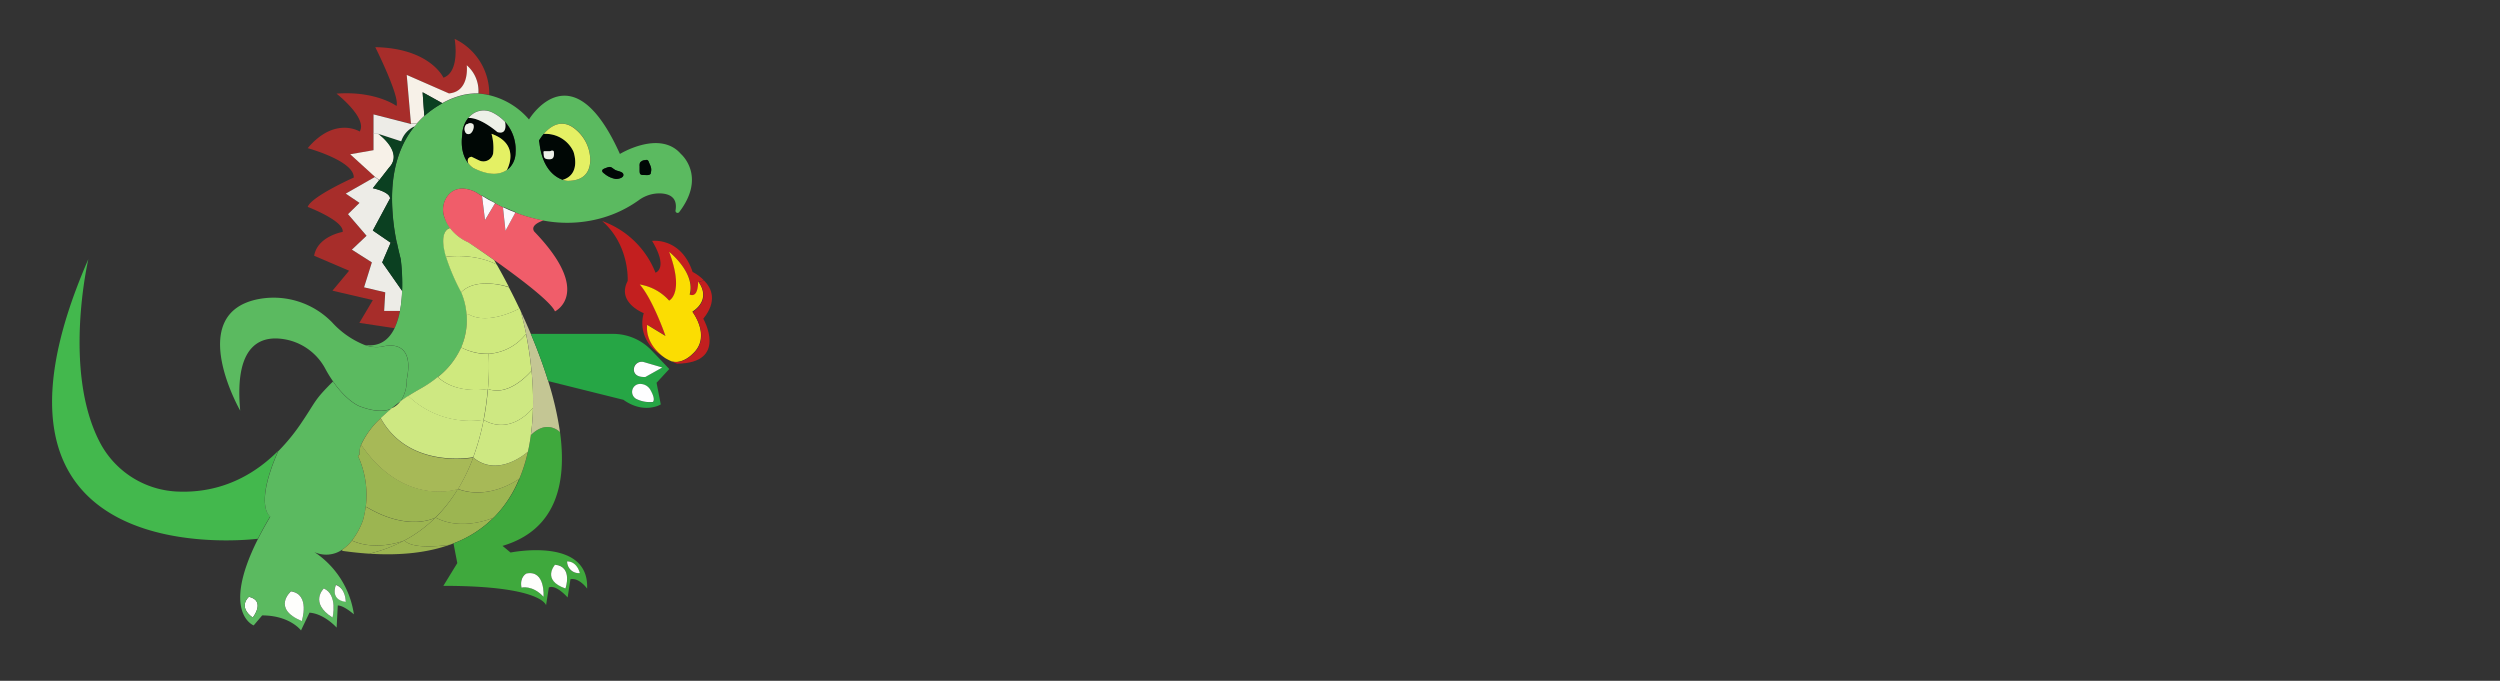 <?xml version="1.0" encoding="UTF-8"?> <svg xmlns="http://www.w3.org/2000/svg" id="å¾å±_1" data-name="å¾å± 1" viewBox="0 0 590.09 160.7" style=""><rect x="0" y="0" width="590.09" height="160.7" fill="#333333" stroke="none"/><defs><style>.cls-1{fill:#43b84d;}.cls-2{fill:#5bba60;}.cls-3{fill:#fefefc;}.cls-4{fill:#a72d2a;}.cls-5{fill:#9cb551;}.cls-6{fill:#edece7;}.cls-7{fill:#f7f1e8;}.cls-8{fill:#0b4021;}.cls-9{fill:#a7b957;}.cls-10{fill:#cee882;}.cls-11{fill:#3fa93d;}.cls-12{fill:#f05d6a;}.cls-13{fill:#cfe97e;}.cls-14{fill:#000705;}.cls-15{fill:#edf0e8;}.cls-16{fill:#e4f064;}.cls-17{fill:#fcf9fd;}.cls-18{fill:#c4c694;}.cls-19{fill:#26a645;}.cls-20{fill:#c31f1f;}.cls-21{fill:#fefeff;}.cls-22{fill:#fbdd02;}.cls-23,.cls-24,.cls-25,.cls-26,.cls-27,.cls-28{fill:none;stroke-miterlimit:10;}.cls-23{stroke:#000;}.cls-23,.cls-24{stroke-width:2px;}.cls-24,.cls-26,.cls-27,.cls-28{stroke:#231815;}.cls-25{stroke:#094;}.cls-25,.cls-26{stroke-width:14px;}.cls-27{stroke-width:10px;}.cls-28{stroke-width:5px;}</style></defs><path class="cls-1 BfnwWVls_0" d="M20.86,61.16c-33,75.57,40,66,40,66,.83-1.63,1.79-3.38,2.92-5.28,0,0-3.88-2.37,1.88-15.46-8.2,8.23-17.08,9.89-23.68,9.61a21.67,21.67,0,0,1-18.21-11.25C14.62,87.83,20.86,61.16,20.86,61.16Z"></path><path class="cls-2 BfnwWVls_1" d="M56.7,96.93c-1.53-16.42,5.52-18,11.3-16.68a13.52,13.52,0,0,1,8.82,6.85A30.47,30.47,0,0,0,78.6,90c3.29,4.74,6.25,5.86,6.25,5.86,3.44,1.32,5.82,1.3,7.47.62.72-.61,1.46-1.2,2.23-1.75A9.2,9.2,0,0,0,96,89.56c2.09-10.07-5.61-7.77-5.61-7.77a8,8,0,0,1-4.27-.34,20.81,20.81,0,0,1-7.73-5.36A19.26,19.26,0,0,0,61,70.6C43.54,74,56.7,96.93,56.7,96.93Z"></path><path class="cls-3 BfnwWVls_2" d="M58.77,140.86s-2.76,2.26.88,4.91C59.65,145.77,62.79,141.85,58.77,140.86Z"></path><path class="cls-2 BfnwWVls_3" d="M74.21,130.31a6.67,6.67,0,0,0,6.51-.53,10.06,10.06,0,0,0,2.35-2.2,17.32,17.32,0,0,0,2.6-4.76,24.08,24.08,0,0,0,.66-3.16,22.24,22.24,0,0,0-1.85-12.11l.41-.18a4.91,4.91,0,0,1,.35-2.42,19.53,19.53,0,0,1,4.62-6.22c.73-.73,1.49-1.42,2.22-2l.24-.21c-1.65.68-4,.7-7.47-.62,0,0-3-1.12-6.25-5.86-4.6,4.58-3.89,4.51-7.53,9.87a45.87,45.87,0,0,1-5.39,6.59c-5.76,13.09-1.88,15.46-1.88,15.46-1.13,1.9-2.09,3.65-2.92,5.28-8.78,17.43-1,20.38-1,20.38l2-2.36c6.55,0,9.17,3.54,9.17,3.54l2-4.19c3.53.26,6.41,3.53,6.41,3.53l.27-5.23c1.44,0,3.8,2.09,3.8,2.09A21.26,21.26,0,0,0,74.21,130.31ZM59.65,145.77c-3.64-2.65-.88-4.91-.88-4.91C62.79,141.85,59.65,145.77,59.65,145.77Zm11.58.79c-7.16-2.95-2.55-7-2.55-7C73.3,140.27,71.23,146.56,71.23,146.56Zm7.27-.79c-5.6-3.53-2.06-6.87-2.06-6.87C79.78,140.37,78.5,145.77,78.5,145.77ZM81.61,142c-3.86-.49-2.32-4-2.32-4C81.64,138.91,81.61,142,81.61,142Z"></path><path class="cls-3 BfnwWVls_4" d="M68.68,139.59s-4.61,4,2.55,7C71.23,146.56,73.3,140.27,68.68,139.59Z"></path><path class="cls-4 BfnwWVls_5" d="M74.15,60.37,82.4,63.9l-3.93,4.71L88,70.84l-3.18,5.37,8.3,1.25a17,17,0,0,0,1.26-4.06H90.65L90.91,69l-5-1.18,1.84-5.89-4.72-3,3.47-3.28-4.38-5.1,2.71-2.66L81.61,45.7l6.94-3.92-5.89-5.37,5.5-.92V27L97,29.21,96,17.68l10,4.43c5-.43,4.2-6.65,4.2-6.65a8,8,0,0,1,2.75,6.64,13.8,13.8,0,0,1,2.53.29,14.35,14.35,0,0,0-8.17-13.22s1.4,7.73-2.64,9.17c0,0-3.13-6.95-16.09-7.21,0,0,5.89,11.79,5,13.88,0,0-4.85-3.6-14.15-2.91,0,0,7.4,5.79,5.47,8.94,0,0-5.86-3.67-12.27,3.93,0,0,11,3,10.87,6.94,0,0-10,4.45-10.87,6.93,0,0,8.64,3.28,8.25,5.9C80.83,54.74,74.93,55.79,74.15,60.37Z"></path><path class="cls-3 BfnwWVls_6" d="M76.44,138.9s-3.54,3.34,2.06,6.87C78.5,145.77,79.78,140.37,76.44,138.9Z"></path><path class="cls-3 BfnwWVls_7" d="M79.29,138.07s-1.54,3.48,2.32,4C81.61,142,81.64,138.91,79.29,138.07Z"></path><path class="cls-5 BfnwWVls_8" d="M80.72,129.78l.11.25c2.21.31,4.31.53,6.32.66a34.55,34.55,0,0,0,8.29-3.1c-.26.1-6.71,2.59-12.37,0A10.06,10.06,0,0,1,80.72,129.78Z"></path><path class="cls-6 BfnwWVls_9" d="M81.61,45.7l3.24,2.19-2.71,2.66,4.38,5.1-3.47,3.28,4.72,3-1.84,5.89,5,1.18-.26,4.39h3.76a33.15,33.15,0,0,0,.49-4.72l-4.71-6.74,2-4.65L88,54.41l4.06-7.59C92,45.24,88,44.43,88,44.43l1.48-1.91-1-.74Z"></path><path class="cls-7 BfnwWVls_10" d="M82.66,36.41l5.89,5.37,1,.74,2.32-3c3.53-3.67-2.56-8-2.56-8H88.16v3.93Z"></path><path class="cls-5 BfnwWVls_11" d="M84.89,107.37l-.41.18a22.24,22.24,0,0,1,1.85,12.11l.19,0c9.8,5.82,15.89,2.7,16.29,2.48h0a34.49,34.49,0,0,0,5.29-6.75c-.29.1-12.81,4.23-22.87-10.46A4.91,4.91,0,0,0,84.89,107.37Z"></path><path class="cls-5 BfnwWVls_12" d="M85.67,122.82a17.32,17.32,0,0,1-2.6,4.76c5.66,2.6,12.11.11,12.37,0h0a31.18,31.18,0,0,0,7.35-5.42c-.4.22-6.49,3.34-16.29-2.48l-.19,0A24.08,24.08,0,0,1,85.67,122.82Z"></path><path class="cls-2 BfnwWVls_13" d="M127.23,33.17a11.23,11.23,0,0,1,1.12-1.56c1.48-1.74,4.34-3.95,7.75-.91a9.46,9.46,0,0,1,3.23,7.05c0,2.39-1.06,4.94-5.36,4.94a4.64,4.64,0,0,1-1.12-.24h0c-1.68-.56-4.76-2.43-5.5-8.59,0-.23-.06-.46-.11-.68C127.24,33.17,127.23,33.17,127.23,33.17ZM112.92,22.1a15.88,15.88,0,0,0-3.29.29,19,19,0,0,0-5.22,2,22.15,22.15,0,0,0-4.26,3,21.44,21.44,0,0,0-1.82,1.86c-.15.17-.3.35-.44.54h0c-3,3.66-5.31,9.08-5.34,17a51.81,51.81,0,0,0,1.1,10.39c.26,1.27.57,2.59.92,3.95a48.31,48.31,0,0,1,.33,7.52,33.15,33.15,0,0,1-.49,4.72,17,17,0,0,1-1.26,4.06c-1.29,2.69-3.46,4.49-7,4a8,8,0,0,0,4.27.34s7.7-2.3,5.61,7.77a9.2,9.2,0,0,1-1.45,5.16c.6-.43,1.2-.85,1.81-1.25,1-.63,2-1.22,3-1.79a27.54,27.54,0,0,0,4-2.7,18.57,18.57,0,0,0,5.5-7,16.76,16.76,0,0,0,0-13,49.74,49.74,0,0,1-3.58-8.41c-1.7-5.83.44-6.65,1-6.77A9.05,9.05,0,0,1,104.81,51a5.36,5.36,0,0,1,.86-4.76c2.59-3.33,6.79-.78,6.79-.78.44.29.87.56,1.31.82l0-.14,3.16,1.8,0,.1c.63.33,1.24.64,1.85.92v-.13l3,1.28-.06.1a37.51,37.51,0,0,0,5.81,1.71l.83.16a30.16,30.16,0,0,0,13.64-.61,28.05,28.05,0,0,0,8.75-4.2,8.21,8.21,0,0,1,5.38-1.61c3.27.24,3.62,2.26,3.32,4a.49.49,0,0,0,.87.4c6.51-8.52.4-13.72.4-13.72-5-5.77-14.4,0-14.4,0-11.05-24.65-21.07-8.78-21.46-8.14a17.69,17.69,0,0,0-9.34-5.72A13.8,13.8,0,0,0,112.92,22.1Zm-2.38,16.46c-.89-1.14-1.9-3.25-1.43-6.74a6.52,6.52,0,0,1,1.43-4,6,6,0,0,1,1.29-1.13,4.54,4.54,0,0,1,4.43-.15,10.21,10.21,0,0,1,2.95,2.2,9.87,9.87,0,0,1,2.49,7.31,5.21,5.21,0,0,1-1.34,3.45,4.91,4.91,0,0,1-.72.61c-1.44,1-3.88,1.49-7.91-.46A4.73,4.73,0,0,1,110.54,38.56Zm32,2.36c-.22-.16-.46-.37-.43-.64s.53-.49.89-.63c1.23-.47,1.16-.18,2.15.45.45.29,1.77.38,1.94,1,.26.89-1.19,1.18-1.74,1.15A5.54,5.54,0,0,1,142.58,40.92Zm8.39-.35c0-.45,0-.91,0-1.36a1.73,1.73,0,0,1,.15-.87,1.67,1.67,0,0,1,1.26-.58.78.78,0,0,1,.48,0,.76.76,0,0,1,.29.39c.35.9.82,1.48.49,2.61l0,.17c-.32.53-1.17.35-1.84.33a.87.87,0,0,1-.65-.21A.82.82,0,0,1,151,40.57Z"></path><path class="cls-8 BfnwWVls_14" d="M89.51,42.52,88,44.43s4,.81,4.06,2.39h.46c0-8,2.38-13.37,5.34-17a5.78,5.78,0,0,0-3.19,3.54l-5.43-1.77s6.09,4.32,2.56,8Z"></path><path class="cls-8 BfnwWVls_15" d="M92.09,46.82,88,54.41l4.19,2.88,1.43-.08a51.81,51.81,0,0,1-1.1-10.39Z"></path><path class="cls-6 BfnwWVls_16" d="M88.16,27v4.58h1.11l5.43,1.77a5.78,5.78,0,0,1,3.19-3.54h0c.14-.19.29-.37.44-.54l-1.33,0Z"></path><path class="cls-9 BfnwWVls_17" d="M89.86,98.73A19.53,19.53,0,0,0,85.24,105c10.06,14.69,22.58,10.56,22.87,10.46a43.35,43.35,0,0,0,3.58-7.44S96.53,110.9,89.86,98.73Z"></path><path class="cls-8 BfnwWVls_18" d="M92.22,57.29l-2,4.65,4.71,6.74a48.31,48.31,0,0,0-.33-7.52c-.35-1.36-.66-2.68-.92-3.95Z"></path><path class="cls-5 BfnwWVls_19" d="M87.15,130.69c7.76.5,14-.33,19.07-2.13,0,0-8.58,1.41-10.76-1h0A34.55,34.55,0,0,1,87.15,130.69Z"></path><path class="cls-10 BfnwWVls_20" d="M92.08,96.68c-.73.63-1.49,1.32-2.22,2,6.67,12.17,21.83,9.24,21.83,9.24a55.21,55.21,0,0,0,2.47-8.85,21.18,21.18,0,0,1-17.8-5.65c-.61.4-1.21.82-1.81,1.25a5,5,0,0,1-2.23,1.75Z"></path><path class="cls-7 BfnwWVls_21" d="M96,17.68l1,11.53,1.33,0a21.44,21.44,0,0,1,1.82-1.86l-.4-5.59,4.66,2.57a19,19,0,0,1,5.22-2,15.88,15.88,0,0,1,3.29-.29,8,8,0,0,0-2.75-6.64s.77,6.22-4.2,6.65Z"></path><path class="cls-10 BfnwWVls_22" d="M99.33,91.68c-1,.57-2,1.16-3,1.79a21.18,21.18,0,0,0,17.8,5.65,66.49,66.49,0,0,0,1-7.31c-.25,0-7.31,1.36-11.82-2.83A27.54,27.54,0,0,1,99.33,91.68Z"></path><path class="cls-8 BfnwWVls_23" d="M99.75,21.8l.4,5.59a22.15,22.15,0,0,1,4.26-3Z"></path><path class="cls-5 BfnwWVls_24" d="M107,128.26a26.86,26.86,0,0,0,9.53-6.11c-.34.16-7.58,3.3-13.73,0h0a31.18,31.18,0,0,1-7.35,5.42c2.18,2.39,10.76,1,10.76,1C106.5,128.47,106.76,128.37,107,128.26Z"></path><path class="cls-5 BfnwWVls_25" d="M102.82,122.16h0c6.15,3.3,13.39.16,13.73,0h0a28,28,0,0,0,6-9.18s-7,5.24-14.49,2.44h0A34.49,34.49,0,0,1,102.82,122.16Z"></path><path class="cls-11 BfnwWVls_26" d="M116.57,122.15h0a26.86,26.86,0,0,1-9.53,6.11l.9,4.65-3.29,5.37c23.29,0,24.24,4.58,24.24,4.58l.66-4.19c1.7-.79,4.43,2.35,4.43,2.35l.67-4.31c2.09-.4,3.93,2.22,3.93,2.22.52-12.31-18.07-8.51-18.07-8.51l-1.9-1.57c12.68-3.76,15.22-14.77,13.58-26.84,0,0-3-3.18-6.88.7-.17,1.3-.4,2.6-.69,3.89a37.08,37.08,0,0,1-2,6.37A28,28,0,0,1,116.57,122.15Zm6.52,16.55c-.49-2.55,1.18-3.34,1.18-3.34,4.51-.88,4,5.5,4,5.5C125.64,138,123.09,138.7,123.09,138.7Zm10.41.2c-5.7-2-2.46-5.6-2.46-5.6C135.26,133.69,133.5,138.9,133.5,138.9Zm3.33-3.62a2.76,2.76,0,0,1-3-2.77C136.29,132.51,136.83,135.28,136.83,135.28Z"></path><path class="cls-12 BfnwWVls_27" d="M116.66,61.4c5.65,4,13.35,9.77,14.33,12.1,0,0,9-4.32-4.71-18.66,0,0-1.77-1.49,2-2.81l-.83-.16a37.51,37.51,0,0,1-5.81-1.71l-2.34,4.32-.6-5.57c-.61-.28-1.22-.59-1.85-.92l-2.38,4-.71-5.72c-.44-.26-.87-.53-1.31-.82,0,0-4.2-2.55-6.79.78a5.36,5.36,0,0,0-.86,4.76,9.05,9.05,0,0,0,1.43,2.88s0,0,0,0a10.81,10.81,0,0,0,4.31,3.37S113.24,59,116.66,61.4Z"></path><path class="cls-13 BfnwWVls_28" d="M106.24,53.83c-.53.12-2.67.94-1,6.77,7.56-.81,12,1.86,12,1.86-.27-.49-.47-.84-.6-1.06-3.42-2.42-6.1-4.2-6.1-4.2a10.81,10.81,0,0,1-4.31-3.37S106.25,53.84,106.24,53.83Z"></path><path class="cls-13 BfnwWVls_29" d="M117.26,62.46s-4.43-2.67-12-1.86A49.74,49.74,0,0,0,108.85,69c3.66-3.8,11.28-1.25,11.28-1.25C118.92,65.41,117.91,63.59,117.26,62.46Z"></path><path class="cls-9 BfnwWVls_30" d="M108.11,115.41h0c7.52,2.8,14.49-2.44,14.49-2.44a37.08,37.08,0,0,0,2-6.37S117.68,113,111.69,108A43.35,43.35,0,0,1,108.11,115.41Z"></path><path class="cls-13 BfnwWVls_31" d="M108.85,82a18.57,18.57,0,0,1-5.5,7c4.51,4.19,11.57,2.88,11.82,2.83a58.57,58.57,0,0,0,.18-8.28h0A13.37,13.37,0,0,1,108.85,82Z"></path><path class="cls-14 BfnwWVls_32" d="M109.11,31.82c-.47,3.49.54,5.6,1.43,6.74-.56-1.44.76-1.54.76-1.54l1.76.85a2.35,2.35,0,0,0,3.34-1.63A12.47,12.47,0,0,0,116,31.6c7.07,2.59,3.62,8.54,3.62,8.54a4.91,4.91,0,0,0,.72-.61,5.21,5.21,0,0,0,1.34-3.45,9.87,9.87,0,0,0-2.49-7.31h0s.74,3.17-1.82,2.39c0,0-4-3.49-6.85-3.32A6.52,6.52,0,0,0,109.11,31.82Zm.77-.53a1.63,1.63,0,0,1,.19-1.95,1.32,1.32,0,0,0,.54-.24,1,1,0,0,1,1.16.25,1.56,1.56,0,0,1,0,1,2.1,2.1,0,0,1-.55,1,.9.9,0,0,1-1.1.13A1.21,1.21,0,0,1,109.88,31.29Z"></path><path class="cls-15 BfnwWVls_33" d="M110.07,29.34a1.63,1.63,0,0,0-.19,1.95,1.21,1.21,0,0,0,.21.24.9.9,0,0,0,1.1-.13,2.1,2.1,0,0,0,.55-1,1.56,1.56,0,0,0,0-1,1,1,0,0,0-1.16-.25A1.32,1.32,0,0,1,110.07,29.34Z"></path><path class="cls-13 BfnwWVls_34" d="M108.85,69a16.25,16.25,0,0,1,1.26,5.16l.43,0c4.71,2.77,12.07-1.33,12.07-1.33h0c-.88-1.86-1.73-3.56-2.49-5C120.13,67.76,112.51,65.21,108.85,69Z"></path><path class="cls-13 BfnwWVls_35" d="M122.9,73.4h0l-.28-.6h0s-7.36,4.1-12.07,1.33l-.43,0A16.2,16.2,0,0,1,108.85,82a13.37,13.37,0,0,0,6.5,1.5,12.23,12.23,0,0,0,8.83-4.71C123.53,75.58,122.93,73.54,122.9,73.4Z"></path><path class="cls-16 BfnwWVls_36" d="M111.3,37s-1.32.1-.76,1.54a4.73,4.73,0,0,0,1.19,1.12c4,2,6.47,1.48,7.91.46,0,0,3.45-6-3.62-8.54a12.47,12.47,0,0,1,.38,4.64,2.35,2.35,0,0,1-3.34,1.63Z"></path><path class="cls-15 BfnwWVls_37" d="M110.54,27.85c2.88-.17,6.85,3.32,6.85,3.32,2.56.78,1.82-2.39,1.82-2.39h0a10.21,10.21,0,0,0-2.95-2.2,4.54,4.54,0,0,0-4.43.15A6,6,0,0,0,110.54,27.85Z"></path><path class="cls-17 BfnwWVls_38" d="M113.77,46.23l.71,5.72,2.38-4C115.84,47.46,114.82,46.88,113.77,46.23Z"></path><path class="cls-10 BfnwWVls_39" d="M114.16,99.12a55.21,55.21,0,0,1-2.47,8.85c6,5,12.92-1.37,12.92-1.37.29-1.29.52-2.59.69-3.89a56.54,56.54,0,0,0,.5-6.44C125.6,96.53,120.65,102.83,114.16,99.12Z"></path><path class="cls-10 BfnwWVls_40" d="M115.17,91.81a66.49,66.49,0,0,1-1,7.31c6.49,3.71,11.44-2.59,11.64-2.85a74.62,74.62,0,0,0-.34-8.75c-1.26,1.44-5.71,6-10.28,4.29Z"></path><path class="cls-13 BfnwWVls_41" d="M115.17,91.81h0c4.57,1.67,9-2.85,10.28-4.29-.32-3.36-.82-6.35-1.28-8.71a12.23,12.23,0,0,1-8.83,4.71h0A58.57,58.57,0,0,1,115.17,91.81Z"></path><path class="cls-17 BfnwWVls_42" d="M118.71,48.91l.6,5.57,2.34-4.32C120.69,49.8,119.71,49.38,118.71,48.91Z"></path><path class="cls-18 BfnwWVls_43" d="M125.46,87.52a74.62,74.62,0,0,1,.34,8.75,56.54,56.54,0,0,1-.5,6.44c3.89-3.88,6.88-.7,6.88-.7A75.42,75.42,0,0,0,129.41,90h0c-1.2-3.88-2.63-7.66-4.1-11.14-.8-1.9-1.61-3.72-2.4-5.41h0c0,.14.63,2.18,1.28,5.41C124.64,81.17,125.14,84.16,125.46,87.52Z"></path><path class="cls-3 BfnwWVls_44" d="M124.27,135.36s-1.67.79-1.18,3.34c0,0,2.55-.69,5.2,2.16C128.29,140.86,128.78,134.48,124.27,135.36Z"></path><path class="cls-19 BfnwWVls_45" d="M144.7,78.81H125.3c1.47,3.48,2.9,7.26,4.1,11.14h0l17.75,4.42c4.92,3.5,8.82,1.09,8.82,1.09l-1-5.11,3-3.25L154,82.92l-.18-.18A12.52,12.52,0,0,0,144.7,78.81Zm4.92,8.87A1.85,1.85,0,0,1,152,85.47l4.3,1.27-4,2.24C150.56,89.05,149.85,88.45,149.62,87.68Zm.51,6.45a1.89,1.89,0,0,1,.42-3.44l.21,0a2.76,2.76,0,0,1,2.78,1.41c.53,1,1.07,2.2.59,2.81A7.11,7.11,0,0,1,150.13,94.13Z"></path><path class="cls-14 BfnwWVls_46" d="M127.23,33.17s0,0,0,0c0,.22.08.45.11.68.74,6.16,3.82,8,5.5,8.59h0c4.46-1.39,2.51-6.67,2.51-6.67a7.24,7.24,0,0,0-7-4.17A11.23,11.23,0,0,0,127.23,33.17Zm1.06,2.8a.31.31,0,0,1,.05-.23.29.29,0,0,1,.21-.06h1.21c.3,0,.39-.2.68-.13a.34.34,0,0,1,.2.09.4.4,0,0,1,.1.28c.06.58,0,1.31-.48,1.56a1.4,1.4,0,0,1-.61.1c-.44,0-1,0-1.18-.43a1.23,1.23,0,0,1-.12-.5Z"></path><path class="cls-15 BfnwWVls_47" d="M128.34,35.74a.31.31,0,0,0-.05.23l.06.69a1.23,1.23,0,0,0,.12.5c.21.39.74.43,1.18.43a1.4,1.4,0,0,0,.61-.1c.52-.25.54-1,.48-1.56a.4.4,0,0,0-.1-.28.34.34,0,0,0-.2-.09c-.29-.07-.38.1-.68.13h-1.21A.29.29,0,0,0,128.34,35.74Z"></path><path class="cls-16 BfnwWVls_48" d="M128.35,31.61a7.24,7.24,0,0,1,7,4.17s1.95,5.28-2.51,6.67a4.64,4.64,0,0,0,1.12.24c4.3,0,5.33-2.55,5.36-4.94a9.46,9.46,0,0,0-3.23-7C132.69,27.66,129.83,29.87,128.35,31.61Z"></path><path class="cls-3 BfnwWVls_49" d="M131,133.3s-3.24,3.63,2.46,5.6C133.5,138.9,135.26,133.69,131,133.3Z"></path><path class="cls-3 BfnwWVls_50" d="M133.86,132.51a2.76,2.76,0,0,0,3,2.77S136.29,132.51,133.86,132.51Z"></path><path class="cls-14 BfnwWVls_51" d="M142.15,40.28c0,.27.21.48.43.64a5.54,5.54,0,0,0,2.81,1.32c.55,0,2-.26,1.74-1.15-.17-.61-1.49-.7-1.94-1-1-.63-.92-.92-2.15-.45C142.68,39.79,142.19,39.89,142.15,40.28Z"></path><path class="cls-20 BfnwWVls_52" d="M154.72,64.36a21.21,21.21,0,0,0-12.57-12.18c6.54,5.76,6,14.15,6,14.15-2.67,5.1,3.8,7.59,3.8,7.59a8.37,8.37,0,0,0,2.46,8.62,13.83,13.83,0,0,0,2.73,2c-.52-.33-4.85-3.23-4.36-7.91l4.32,2.63c-.09-.27-3-8.77-6-12.06A11.78,11.78,0,0,1,158,71s3.67-1.68,0-11.51c0,0,6.29,5,4.84,10.07,0,0,2,1.18,2-3.14l0,.06,1.33-.29a10.57,10.57,0,0,0-2.69-2c-2.75-8.25-9.56-7.33-9.56-7.33C157.86,63.44,154.72,64.36,154.72,64.36Z"></path><path class="cls-21 BfnwWVls_53" d="M152,85.47a1.85,1.85,0,0,0-2.33,2.21c.23.77.94,1.37,2.66,1.3l4-2.24Z"></path><path class="cls-21 BfnwWVls_54" d="M150.55,90.69a1.89,1.89,0,0,0-.42,3.44,7.11,7.11,0,0,0,4,.74c.48-.61-.06-1.86-.59-2.81a2.76,2.76,0,0,0-2.78-1.41Z"></path><path class="cls-14 BfnwWVls_55" d="M151,39.21c0,.45,0,.91,0,1.36a.82.82,0,0,0,.12.52.87.87,0,0,0,.65.21c.67,0,1.52.2,1.84-.33l0-.17c.33-1.13-.14-1.71-.49-2.61a.76.76,0,0,0-.29-.39.78.78,0,0,0-.48,0,1.67,1.67,0,0,0-1.26.58A1.73,1.73,0,0,0,151,39.21Z"></path><path class="cls-22 BfnwWVls_56" d="M157.07,79.3l-4.32-2.63c-.49,4.68,3.84,7.58,4.36,7.91l0,0h0a15,15,0,0,0,1.38.7h0c2.61.75,4.93-1.71,4.93-1.71,4.58-4.06,0-10,0-10,4.48-3,1.78-6.63,1.36-7.14l0-.06c0,4.32-2,3.14-2,3.14,1.45-5.11-4.84-10.07-4.84-10.07,3.67,9.83,0,11.51,0,11.51a11.78,11.78,0,0,0-6.94-3.8C154,70.53,157,79,157.07,79.3Z"></path><path class="cls-20 BfnwWVls_57" d="M163.49,83.61s-2.32,2.46-4.93,1.71c.76.35,1.26.52,1.26.52C172,85.7,166,75.23,166,75.23c3.35-4.13,2-7.18.2-9l-1.33.29c.42.51,3.12,4.11-1.36,7.14C163.49,73.66,168.07,79.55,163.49,83.61Z"></path><path class="cls-23 BfnwWVls_58" d="M106.25,53.83a10.81,10.81,0,0,0,4.31,3.37s2.68,1.78,6.1,4.2c5.65,4,13.35,9.77,14.33,12.1,0,0,9-4.32-4.71-18.66,0,0-1.77-1.49,2-2.81"></path><path class="cls-23 BfnwWVls_59" d="M124.77,28.13l0,0c.39-.64,10.41-16.51,21.46,8.14,0,0,9.42-5.77,14.4,0,0,0,6.11,5.2-.4,13.72a.49.49,0,0,1-.87-.4c.3-1.7,0-3.72-3.32-4a8.21,8.21,0,0,0-5.38,1.61,28.05,28.05,0,0,1-8.75,4.2,30.16,30.16,0,0,1-13.64.61l-.83-.16a37.51,37.51,0,0,1-5.81-1.71c-1-.36-1.94-.78-2.94-1.25-.61-.28-1.22-.59-1.85-.92-1-.53-2-1.11-3.09-1.76-.44-.26-.87-.53-1.31-.82,0,0-4.2-2.55-6.79.78a5.36,5.36,0,0,0-.86,4.76,9.05,9.05,0,0,0,1.43,2.88"></path><path class="cls-24 BfnwWVls_60" d="M129.41,90A75.42,75.42,0,0,1,132.18,102c1.64,12.07-.9,23.08-13.58,26.84l1.9,1.57s18.59-3.8,18.07,8.51c0,0-1.84-2.62-3.93-2.22L134,141s-2.73-3.14-4.43-2.35l-.66,4.19s-.95-4.58-24.24-4.58l3.29-5.37-.9-4.65v-.07"></path><path class="cls-24 BfnwWVls_61" d="M116.52,61.16l.14.24c.13.22.33.57.6,1.06.65,1.13,1.66,2.95,2.87,5.3.76,1.48,1.61,3.18,2.49,5l.28.6c.79,1.69,1.6,3.51,2.4,5.41,1.47,3.48,2.9,7.26,4.1,11.14"></path><path class="cls-24 BfnwWVls_62" d="M116.56,122.15a26.86,26.86,0,0,1-9.53,6.11c-.27.11-.53.21-.81.3-5,1.8-11.31,2.63-19.07,2.13-2-.13-4.11-.35-6.32-.66"></path><path class="cls-24 BfnwWVls_63" d="M122.89,73.4h0c0,.14.63,2.18,1.28,5.41.46,2.36,1,5.35,1.28,8.71a74.62,74.62,0,0,1,.34,8.75,56.54,56.54,0,0,1-.5,6.44c-.17,1.3-.4,2.6-.69,3.89a37.08,37.08,0,0,1-2,6.37,28,28,0,0,1-6,9.18"></path><path class="cls-24 BfnwWVls_64" d="M106.24,53.83c-.53.12-2.67.94-1,6.77A49.74,49.74,0,0,0,108.85,69a16.76,16.76,0,0,1,0,13,18.57,18.57,0,0,1-5.5,7,27.54,27.54,0,0,1-4,2.7c-1,.57-2,1.16-3,1.79-.61.4-1.21.82-1.81,1.25-.77.55-1.51,1.14-2.23,1.75l-.24.21c-.73.63-1.49,1.32-2.22,2A19.53,19.53,0,0,0,85.24,105a4.91,4.91,0,0,0-.35,2.42"></path><path class="cls-23 BfnwWVls_65" d="M106.25,53.83s0,0,0,0"></path><path class="cls-24 BfnwWVls_66" d="M106.36,53.82h-.11"></path><path class="cls-24 BfnwWVls_67" d="M79.25,99.91a25.34,25.34,0,0,1,5.23,7.64,22.24,22.24,0,0,1,1.85,12.11,24.08,24.08,0,0,1-.66,3.16,17.32,17.32,0,0,1-2.6,4.76,10.06,10.06,0,0,1-2.35,2.2,6.67,6.67,0,0,1-6.51.53l-.06,0"></path><path class="cls-24 BfnwWVls_68" d="M65.68,106.45c-5.76,13.09-1.88,15.46-1.88,15.46-1.13,1.9-2.09,3.65-2.92,5.28-8.78,17.43-1,20.38-1,20.38l2-2.36c6.55,0,9.17,3.54,9.17,3.54l2-4.19c3.53.26,6.41,3.53,6.41,3.53l.27-5.23c1.44,0,3.8,2.09,3.8,2.09a21.26,21.26,0,0,0-9.24-14.64,19.51,19.51,0,0,0-3.2-1.86"></path><path class="cls-24 BfnwWVls_69" d="M60.88,127.19s-73,9.54-40-66c0,0-6.24,26.67,2.93,43.65A21.67,21.67,0,0,0,42,116.06c6.6.28,15.48-1.38,23.68-9.61a45.87,45.87,0,0,0,5.39-6.59C74.71,94.5,74,94.57,78.6,90"></path><path class="cls-24 BfnwWVls_70" d="M97.89,29.79c-3,3.66-5.31,9.08-5.34,17a51.81,51.81,0,0,0,1.1,10.39c.26,1.27.57,2.59.92,3.95a48.31,48.31,0,0,1,.33,7.52,33.15,33.15,0,0,1-.49,4.72,17,17,0,0,1-1.26,4.06c-1.29,2.69-3.46,4.49-7,4"></path><path class="cls-24 BfnwWVls_71" d="M127.23,33.17a10.18,10.18,0,0,0-2.39-5s0,0,0-.05a17.69,17.69,0,0,0-9.34-5.72,13.8,13.8,0,0,0-2.53-.29,15.88,15.88,0,0,0-3.29.29,19,19,0,0,0-5.22,2,22.15,22.15,0,0,0-4.26,3,21.44,21.44,0,0,0-1.82,1.86c-.15.17-.3.35-.44.54"></path><path class="cls-24 BfnwWVls_72" d="M132.84,42.45c-1.68-.56-4.76-2.43-5.5-8.59,0-.23-.06-.46-.11-.68"></path><path class="cls-24 BfnwWVls_73" d="M127.23,33.18s0,0,0,0a11.23,11.23,0,0,1,1.12-1.56c1.48-1.74,4.34-3.95,7.75-.91a9.46,9.46,0,0,1,3.23,7.05c0,2.39-1.06,4.94-5.36,4.94a4.64,4.64,0,0,1-1.12-.24"></path><path class="cls-24 BfnwWVls_74" d="M115.45,22.39a14.35,14.35,0,0,0-8.17-13.22s1.4,7.73-2.64,9.17c0,0-3.13-6.95-16.09-7.21,0,0,5.89,11.79,5,13.88,0,0-4.85-3.6-14.15-2.91,0,0,7.4,5.79,5.47,8.94,0,0-5.86-3.67-12.27,3.93,0,0,11,3,10.87,6.94,0,0-10,4.45-10.87,6.93,0,0,8.64,3.28,8.25,5.9,0,0-5.9,1-6.68,5.63L82.4,63.9l-3.93,4.71L88,70.84l-3.18,5.37,8.3,1.25.36.05"></path><path class="cls-24 BfnwWVls_75" d="M112.92,22.11h0a8,8,0,0,0-2.75-6.64s.77,6.22-4.2,6.65L96,17.68l1,11.53L88.16,27v8.51l-5.5.92,5.89,5.37L81.61,45.7l3.24,2.19-2.71,2.66,4.38,5.1-3.47,3.28,4.72,3-1.84,5.89,5,1.18-.26,4.39h4"></path><path class="cls-24 BfnwWVls_76" d="M104.41,24.38L104.41,24.38L99.75,21.8L100.15,27.39"></path><path class="cls-24 BfnwWVls_77" d="M97.89,29.79h0a5.78,5.78,0,0,0-3.19,3.54l-5.43-1.77s6.09,4.32,2.56,8l-2.32,3L88,44.43s4,.81,4.06,2.39L88,54.41l4.19,2.88-2,4.65,4.71,6.74.13.2"></path><path class="cls-24 BfnwWVls_78" d="M110.54,27.85a6,6,0,0,1,1.29-1.13,4.54,4.54,0,0,1,4.43-.15,10.21,10.21,0,0,1,2.95,2.2,9.87,9.87,0,0,1,2.49,7.31,5.21,5.21,0,0,1-1.34,3.45,4.91,4.91,0,0,1-.72.61c-1.44,1-3.88,1.49-7.91-.46a4.73,4.73,0,0,1-1.19-1.12c-.89-1.14-1.9-3.25-1.43-6.74A6.52,6.52,0,0,1,110.54,27.85Z"></path><path class="cls-24 BfnwWVls_79" d="M132.85,42.45L132.84,42.45"></path><path class="cls-24 BfnwWVls_80" d="M125.3,78.81h19.4a12.52,12.52,0,0,1,9.1,3.93l.18.18,3.93,4.18-3,3.25,1,5.11s-3.9,2.41-8.82-1.09L129.41,90h0"></path><path class="cls-24 BfnwWVls_81" d="M132.18,102s-3-3.18-6.88.7"></path><path class="cls-24 BfnwWVls_82" d="M117.26,62.46s-4.43-2.67-12-1.86"></path><path class="cls-24 BfnwWVls_83" d="M120.13,67.76s-7.62-2.55-11.28,1.25"></path><path class="cls-24 BfnwWVls_84" d="M122.61,72.8s-7.36,4.1-12.07,1.33"></path><path class="cls-24 BfnwWVls_85" d="M124.18,78.81a12.23,12.23,0,0,1-8.83,4.71,13.37,13.37,0,0,1-6.5-1.5"></path><path class="cls-24 BfnwWVls_86" d="M95.44,127.59a34.55,34.55,0,0,1-8.29,3.1l-.63.15"></path><path class="cls-24 BfnwWVls_87" d="M102.81,122.16a31.18,31.18,0,0,1-7.35,5.42"></path><path class="cls-24 BfnwWVls_88" d="M115.35,83.53a58.57,58.57,0,0,1-.18,8.28,66.49,66.49,0,0,1-1,7.31,55.21,55.21,0,0,1-2.47,8.85,43.35,43.35,0,0,1-3.58,7.44,34.49,34.49,0,0,1-5.29,6.75"></path><path class="cls-24 BfnwWVls_89" d="M125.82,87.1l-.36.42c-1.26,1.44-5.71,6-10.28,4.29h0c-.25,0-7.31,1.36-11.82-2.83"></path><path class="cls-24 BfnwWVls_90" d="M125.8,96.27h0c-.2.26-5.15,6.56-11.64,2.85a21.18,21.18,0,0,1-17.8-5.65h0"></path><path class="cls-24 BfnwWVls_91" d="M124.61,106.6S117.68,113,111.69,108c0,0-15.16,2.93-21.83-9.24"></path><path class="cls-24 BfnwWVls_92" d="M122.61,113s-7,5.24-14.49,2.44h0c-.29.1-12.81,4.23-22.87-10.46"></path><path class="cls-24 BfnwWVls_93" d="M116.58,122.15h0c-.34.16-7.58,3.3-13.73,0h0c-.4.22-6.49,3.34-16.29-2.48"></path><path class="cls-24 BfnwWVls_94" d="M106.22,128.56s-8.58,1.41-10.76-1h0c-.26.1-6.71,2.59-12.37,0"></path><path class="cls-24 BfnwWVls_95" d="M86.12,81.45a8,8,0,0,0,4.27.34s7.7-2.3,5.61,7.77a9.2,9.2,0,0,1-1.45,5.16,5,5,0,0,1-2.23,1.75c-1.65.68-4,.7-7.47-.62,0,0-3-1.12-6.25-5.86a30.47,30.47,0,0,1-1.78-2.89A13.52,13.52,0,0,0,68,80.25c-5.78-1.31-12.83.26-11.3,16.68,0,0-13.16-22.92,4.31-26.33a19.26,19.26,0,0,1,17.38,5.49A20.81,20.81,0,0,0,86.12,81.45Z"></path><path class="cls-25 BfnwWVls_96" d="M252.39,26.94s-29.77,13-51.34,14.15"></path><path class="cls-25 BfnwWVls_97" d="M203.41,44.47s-.13,33.3-11.25,62"></path><path class="cls-25 BfnwWVls_98" d="M225.54,48.26L223.25,99.31L246.86,94.9"></path><path class="cls-25 BfnwWVls_99" d="M240.91,78.49L249.93,108.62"></path><path class="cls-25 BfnwWVls_100" d="M255.36,38.83S256,87.66,276.17,108"></path><path class="cls-25 BfnwWVls_101" d="M295.59,33.6s55.22-1.47,69.46-.06"></path><path class="cls-25 BfnwWVls_102" d="M295.59,100.78,295,59.53s54.2-3.08,70,0v40.75Z"></path><path class="cls-25 BfnwWVls_103" d="M320.08,41.29l-3.51,27.22a16.24,16.24,0,0,1-1.89,5.79L308.6,85.39"></path><path class="cls-25 BfnwWVls_104" d="M338.61,37.74l3.44,28.1a16.61,16.61,0,0,0,9.59,13.09l4.2,1.92"></path><path class="cls-26 BfnwWVls_105" d="M406.58,48.78h44.47l3.11-21.17L400,29l.29,40,48.35-1.3A26.45,26.45,0,0,0,459.53,65l8.78-4.28"></path><path class="cls-26 BfnwWVls_106" d="M385.1,88.74s78.22-1.82,88.44-.62"></path><path class="cls-26 BfnwWVls_107" d="M446.79,73.98L446.79,107.18L433.16,107.37"></path><path class="cls-26 BfnwWVls_108" d="M402.93,94.17L422.15,106.45"></path><path class="cls-26 BfnwWVls_109" d="M502.95,23.65L494.41,40.43"></path><path class="cls-26 BfnwWVls_110" d="M487.37,107.37c5.48-19,4.3-62.63,4.3-62.63h26.61v58.11l-8.8,3.6"></path><path class="cls-26 BfnwWVls_111" d="M478.82,77.41L528.54,73.98"></path><path class="cls-27 BfnwWVls_112" d="M502.83,55.41L504.44,65.09"></path><path class="cls-27 BfnwWVls_113" d="M500.34,84.43L503.93,96.73"></path><path class="cls-26 BfnwWVls_114" d="M550.55,22.54s-.21,18.48-.1,22.2"></path><path class="cls-26 BfnwWVls_115" d="M527.6,44.98L574.23,45.9"></path><path class="cls-26 BfnwWVls_116" d="M530.61,107.37c11.54-17,9.23-44.86,9.23-44.86l21.49-.16v43.1L578,103.83"></path><path class="cls-28 BfnwWVls_117" d="M187.58,123.39l5.23,16.9a.4.4,0,0,0,.76,0L198.68,125a.4.4,0,0,1,.76,0l4.94,13.93a.41.41,0,0,0,.77,0L210.24,123"></path><path class="cls-28 BfnwWVls_118" d="M226.48,124.91l5.23,16.91a.4.4,0,0,0,.76,0l5.11-15.29a.4.4,0,0,1,.76,0l4.94,13.93a.41.41,0,0,0,.77,0l5.09-15.94"></path><path class="cls-28 BfnwWVls_119" d="M264.84,124.91l5.23,16.91a.4.4,0,0,0,.76,0l5.1-15.29a.41.41,0,0,1,.77,0l4.94,13.93a.4.4,0,0,0,.76,0l5.1-15.94"></path><path class="cls-28 BfnwWVls_120" d="M305.15,136.1L305.15,141.63"></path><path class="cls-28 BfnwWVls_121" d="M342.56,123.56l-5,.85a5.86,5.86,0,0,1-1,.09h-4.6a6.06,6.06,0,0,0-6.06,6.06h0a6.06,6.06,0,0,0,6.06,6.06H337"></path><path class="cls-28 BfnwWVls_122" d="M324.26,144.52h10.37a4.37,4.37,0,0,0,4.37-4.37v-16"></path><path class="cls-28 BfnwWVls_123" d="M371.48,140.07l-8.12.14a5.42,5.42,0,0,1-5.52-5.42V124.17"></path><path class="cls-28 BfnwWVls_124" d="M371.48,123.39l.38,12.3c.11,3.42.3,5,2.93,7.18h0"></path><path class="cls-28 BfnwWVls_125" d="M402.19,123.78l.26,8.1a22.15,22.15,0,0,0,1.77,8.06l.91,2.16"></path><path class="cls-28 BfnwWVls_126" d="M401.19,126.63a19.85,19.85,0,0,0-5.76,0,6.73,6.73,0,0,0-4.67,3.09,9.25,9.25,0,0,0-.82,4.49c0,1.7.14,3.6,1.39,4.75a4.2,4.2,0,0,0,1.22.77A7.56,7.56,0,0,0,401,138"></path><path class="cls-28 BfnwWVls_127" d="M435.67,123.53L419.92,140.63"></path><path class="cls-28 BfnwWVls_128" d="M420.16,123.32L434.95,141.01"></path><path class="cls-28 BfnwWVls_129" d="M450.77,119.25L457.82,119.25"></path><path class="cls-28 BfnwWVls_130" d="M453.95,124.08L453.95,142.1"></path><path class="cls-28 BfnwWVls_131" d="M476.41,134.75L476.41,141.49"></path><path class="cls-28 BfnwWVls_132" d="M497.87,141.07v-9.51a6.08,6.08,0,0,1,7-6l5.94.89.06,14.23"></path><path class="cls-28 BfnwWVls_133" d="M528.93,132.3h9.13a4,4,0,0,0,4-4.52h0a4,4,0,0,0-4.12-3.56l-6.19.17a4,4,0,0,0-3.93,4.26l.27,4.68a6.11,6.11,0,0,0,5.13,5.69l10.34,1.64"></path><path class="cls-28 BfnwWVls_134" d="M556.84,126.43L569.28,126.43"></path><path class="cls-28 BfnwWVls_135" d="M562.65,118.83,563,136.3a5.21,5.21,0,0,0,4.06,5l2.21.5"></path><style data-made-with="vivus-instant">.BfnwWVls_0{stroke-dasharray:218 220;stroke-dashoffset:219;animation:BfnwWVls_draw 1333ms linear 0ms forwards;}.BfnwWVls_1{stroke-dasharray:142 144;stroke-dashoffset:143;animation:BfnwWVls_draw 1333ms linear 4ms forwards;}.BfnwWVls_2{stroke-dasharray:13 15;stroke-dashoffset:14;animation:BfnwWVls_draw 1333ms linear 9ms forwards;}.BfnwWVls_3{stroke-dasharray:237 239;stroke-dashoffset:238;animation:BfnwWVls_draw 1333ms linear 14ms forwards;}.BfnwWVls_4{stroke-dasharray:19 21;stroke-dashoffset:20;animation:BfnwWVls_draw 1333ms linear 19ms forwards;}.BfnwWVls_5{stroke-dasharray:315 317;stroke-dashoffset:316;animation:BfnwWVls_draw 1333ms linear 24ms forwards;}.BfnwWVls_6{stroke-dasharray:17 19;stroke-dashoffset:18;animation:BfnwWVls_draw 1333ms linear 29ms forwards;}.BfnwWVls_7{stroke-dasharray:11 13;stroke-dashoffset:12;animation:BfnwWVls_draw 1333ms linear 34ms forwards;}.BfnwWVls_8{stroke-dasharray:32 34;stroke-dashoffset:33;animation:BfnwWVls_draw 1333ms linear 39ms forwards;}.BfnwWVls_9{stroke-dasharray:93 95;stroke-dashoffset:94;animation:BfnwWVls_draw 1333ms linear 44ms forwards;}.BfnwWVls_10{stroke-dasharray:34 36;stroke-dashoffset:35;animation:BfnwWVls_draw 1333ms linear 49ms forwards;}.BfnwWVls_11{stroke-dasharray:69 71;stroke-dashoffset:70;animation:BfnwWVls_draw 1333ms linear 54ms forwards;}.BfnwWVls_12{stroke-dasharray:48 50;stroke-dashoffset:49;animation:BfnwWVls_draw 1333ms linear 59ms forwards;}.BfnwWVls_13{stroke-dasharray:400 402;stroke-dashoffset:401;animation:BfnwWVls_draw 1333ms linear 64ms forwards;}.BfnwWVls_14{stroke-dasharray:50 52;stroke-dashoffset:51;animation:BfnwWVls_draw 1333ms linear 69ms forwards;}.BfnwWVls_15{stroke-dasharray:27 29;stroke-dashoffset:28;animation:BfnwWVls_draw 1333ms linear 74ms forwards;}.BfnwWVls_16{stroke-dasharray:28 30;stroke-dashoffset:29;animation:BfnwWVls_draw 1333ms linear 79ms forwards;}.BfnwWVls_17{stroke-dasharray:69 71;stroke-dashoffset:70;animation:BfnwWVls_draw 1333ms linear 83ms forwards;}.BfnwWVls_18{stroke-dasharray:27 29;stroke-dashoffset:28;animation:BfnwWVls_draw 1333ms linear 88ms forwards;}.BfnwWVls_19{stroke-dasharray:40 42;stroke-dashoffset:41;animation:BfnwWVls_draw 1333ms linear 93ms forwards;}.BfnwWVls_20{stroke-dasharray:63 65;stroke-dashoffset:64;animation:BfnwWVls_draw 1333ms linear 98ms forwards;}.BfnwWVls_21{stroke-dasharray:63 65;stroke-dashoffset:64;animation:BfnwWVls_draw 1333ms linear 103ms forwards;}.BfnwWVls_22{stroke-dasharray:48 50;stroke-dashoffset:49;animation:BfnwWVls_draw 1333ms linear 108ms forwards;}.BfnwWVls_23{stroke-dasharray:17 19;stroke-dashoffset:18;animation:BfnwWVls_draw 1333ms linear 113ms forwards;}.BfnwWVls_24{stroke-dasharray:47 49;stroke-dashoffset:48;animation:BfnwWVls_draw 1333ms linear 118ms forwards;}.BfnwWVls_25{stroke-dasharray:50 52;stroke-dashoffset:51;animation:BfnwWVls_draw 1333ms linear 123ms forwards;}.BfnwWVls_26{stroke-dasharray:197 199;stroke-dashoffset:198;animation:BfnwWVls_draw 1333ms linear 128ms forwards;}.BfnwWVls_27{stroke-dasharray:106 108;stroke-dashoffset:107;animation:BfnwWVls_draw 1333ms linear 133ms forwards;}.BfnwWVls_28{stroke-dasharray:35 37;stroke-dashoffset:36;animation:BfnwWVls_draw 1333ms linear 138ms forwards;}.BfnwWVls_29{stroke-dasharray:40 42;stroke-dashoffset:41;animation:BfnwWVls_draw 1333ms linear 143ms forwards;}.BfnwWVls_30{stroke-dasharray:45 47;stroke-dashoffset:46;animation:BfnwWVls_draw 1333ms linear 148ms forwards;}.BfnwWVls_31{stroke-dasharray:37 39;stroke-dashoffset:38;animation:BfnwWVls_draw 1333ms linear 153ms forwards;}.BfnwWVls_32{stroke-dasharray:68 70;stroke-dashoffset:69;animation:BfnwWVls_draw 1333ms linear 158ms forwards;}.BfnwWVls_33{stroke-dasharray:8 10;stroke-dashoffset:9;animation:BfnwWVls_draw 1333ms linear 162ms forwards;}.BfnwWVls_34{stroke-dasharray:36 38;stroke-dashoffset:37;animation:BfnwWVls_draw 1333ms linear 167ms forwards;}.BfnwWVls_35{stroke-dasharray:45 47;stroke-dashoffset:46;animation:BfnwWVls_draw 1333ms linear 172ms forwards;}.BfnwWVls_36{stroke-dasharray:34 36;stroke-dashoffset:35;animation:BfnwWVls_draw 1333ms linear 177ms forwards;}.BfnwWVls_37{stroke-dasharray:22 24;stroke-dashoffset:23;animation:BfnwWVls_draw 1333ms linear 182ms forwards;}.BfnwWVls_38{stroke-dasharray:14 16;stroke-dashoffset:15;animation:BfnwWVls_draw 1333ms linear 187ms forwards;}.BfnwWVls_39{stroke-dasharray:47 49;stroke-dashoffset:48;animation:BfnwWVls_draw 1333ms linear 192ms forwards;}.BfnwWVls_40{stroke-dasharray:42 44;stroke-dashoffset:43;animation:BfnwWVls_draw 1333ms linear 197ms forwards;}.BfnwWVls_41{stroke-dasharray:40 42;stroke-dashoffset:41;animation:BfnwWVls_draw 1333ms linear 202ms forwards;}.BfnwWVls_42{stroke-dasharray:14 16;stroke-dashoffset:15;animation:BfnwWVls_draw 1333ms linear 207ms forwards;}.BfnwWVls_43{stroke-dasharray:68 70;stroke-dashoffset:69;animation:BfnwWVls_draw 1333ms linear 212ms forwards;}.BfnwWVls_44{stroke-dasharray:18 20;stroke-dashoffset:19;animation:BfnwWVls_draw 1333ms linear 217ms forwards;}.BfnwWVls_45{stroke-dasharray:117 119;stroke-dashoffset:118;animation:BfnwWVls_draw 1333ms linear 222ms forwards;}.BfnwWVls_46{stroke-dasharray:38 40;stroke-dashoffset:39;animation:BfnwWVls_draw 1333ms linear 227ms forwards;}.BfnwWVls_47{stroke-dasharray:8 10;stroke-dashoffset:9;animation:BfnwWVls_draw 1333ms linear 232ms forwards;}.BfnwWVls_48{stroke-dasharray:44 46;stroke-dashoffset:45;animation:BfnwWVls_draw 1333ms linear 237ms forwards;}.BfnwWVls_49{stroke-dasharray:15 17;stroke-dashoffset:16;animation:BfnwWVls_draw 1333ms linear 241ms forwards;}.BfnwWVls_50{stroke-dasharray:10 12;stroke-dashoffset:11;animation:BfnwWVls_draw 1333ms linear 246ms forwards;}.BfnwWVls_51{stroke-dasharray:13 15;stroke-dashoffset:14;animation:BfnwWVls_draw 1333ms linear 251ms forwards;}.BfnwWVls_52{stroke-dasharray:148 150;stroke-dashoffset:149;animation:BfnwWVls_draw 1333ms linear 256ms forwards;}.BfnwWVls_53{stroke-dasharray:17 19;stroke-dashoffset:18;animation:BfnwWVls_draw 1333ms linear 261ms forwards;}.BfnwWVls_54{stroke-dasharray:16 18;stroke-dashoffset:17;animation:BfnwWVls_draw 1333ms linear 266ms forwards;}.BfnwWVls_55{stroke-dasharray:11 13;stroke-dashoffset:12;animation:BfnwWVls_draw 1333ms linear 271ms forwards;}.BfnwWVls_56{stroke-dasharray:92 94;stroke-dashoffset:93;animation:BfnwWVls_draw 1333ms linear 276ms forwards;}.BfnwWVls_57{stroke-dasharray:54 56;stroke-dashoffset:55;animation:BfnwWVls_draw 1333ms linear 281ms forwards;}.BfnwWVls_58{stroke-dasharray:59 61;stroke-dashoffset:60;animation:BfnwWVls_draw 1333ms linear 286ms forwards;}.BfnwWVls_59{stroke-dasharray:131 133;stroke-dashoffset:132;animation:BfnwWVls_draw 1333ms linear 291ms forwards;}.BfnwWVls_60{stroke-dasharray:127 129;stroke-dashoffset:128;animation:BfnwWVls_draw 1333ms linear 296ms forwards;}.BfnwWVls_61{stroke-dasharray:32 34;stroke-dashoffset:33;animation:BfnwWVls_draw 1333ms linear 301ms forwards;}.BfnwWVls_62{stroke-dasharray:38 40;stroke-dashoffset:39;animation:BfnwWVls_draw 1333ms linear 306ms forwards;}.BfnwWVls_63{stroke-dasharray:52 54;stroke-dashoffset:53;animation:BfnwWVls_draw 1333ms linear 311ms forwards;}.BfnwWVls_64{stroke-dasharray:67 69;stroke-dashoffset:68;animation:BfnwWVls_draw 1333ms linear 316ms forwards;}.BfnwWVls_65{stroke-dasharray:0 2;stroke-dashoffset:1;animation:BfnwWVls_draw 1333ms linear 320ms forwards;}.BfnwWVls_66{stroke-dasharray:1 3;stroke-dashoffset:2;animation:BfnwWVls_draw 1333ms linear 325ms forwards;}.BfnwWVls_67{stroke-dasharray:41 43;stroke-dashoffset:42;animation:BfnwWVls_draw 1333ms linear 330ms forwards;}.BfnwWVls_68{stroke-dasharray:102 104;stroke-dashoffset:103;animation:BfnwWVls_draw 1333ms linear 335ms forwards;}.BfnwWVls_69{stroke-dasharray:217 219;stroke-dashoffset:218;animation:BfnwWVls_draw 1333ms linear 340ms forwards;}.BfnwWVls_70{stroke-dasharray:58 60;stroke-dashoffset:59;animation:BfnwWVls_draw 1333ms linear 345ms forwards;}.BfnwWVls_71{stroke-dasharray:37 39;stroke-dashoffset:38;animation:BfnwWVls_draw 1333ms linear 350ms forwards;}.BfnwWVls_72{stroke-dasharray:12 14;stroke-dashoffset:13;animation:BfnwWVls_draw 1333ms linear 355ms forwards;}.BfnwWVls_73{stroke-dasharray:29 31;stroke-dashoffset:30;animation:BfnwWVls_draw 1333ms linear 360ms forwards;}.BfnwWVls_74{stroke-dasharray:187 189;stroke-dashoffset:188;animation:BfnwWVls_draw 1333ms linear 365ms forwards;}.BfnwWVls_75{stroke-dasharray:123 125;stroke-dashoffset:124;animation:BfnwWVls_draw 1333ms linear 370ms forwards;}.BfnwWVls_76{stroke-dasharray:11 13;stroke-dashoffset:12;animation:BfnwWVls_draw 1333ms linear 375ms forwards;}.BfnwWVls_77{stroke-dasharray:59 61;stroke-dashoffset:60;animation:BfnwWVls_draw 1333ms linear 380ms forwards;}.BfnwWVls_78{stroke-dasharray:45 47;stroke-dashoffset:46;animation:BfnwWVls_draw 1333ms linear 385ms forwards;}.BfnwWVls_79{stroke-dasharray:1 3;stroke-dashoffset:2;animation:BfnwWVls_draw 1333ms linear 390ms forwards;}.BfnwWVls_80{stroke-dasharray:73 75;stroke-dashoffset:74;animation:BfnwWVls_draw 1333ms linear 395ms forwards;}.BfnwWVls_81{stroke-dasharray:8 10;stroke-dashoffset:9;animation:BfnwWVls_draw 1333ms linear 400ms forwards;}.BfnwWVls_82{stroke-dasharray:13 15;stroke-dashoffset:14;animation:BfnwWVls_draw 1333ms linear 404ms forwards;}.BfnwWVls_83{stroke-dasharray:12 14;stroke-dashoffset:13;animation:BfnwWVls_draw 1333ms linear 409ms forwards;}.BfnwWVls_84{stroke-dasharray:13 15;stroke-dashoffset:14;animation:BfnwWVls_draw 1333ms linear 414ms forwards;}.BfnwWVls_85{stroke-dasharray:18 20;stroke-dashoffset:19;animation:BfnwWVls_draw 1333ms linear 419ms forwards;}.BfnwWVls_86{stroke-dasharray:10 12;stroke-dashoffset:11;animation:BfnwWVls_draw 1333ms linear 424ms forwards;}.BfnwWVls_87{stroke-dasharray:10 12;stroke-dashoffset:11;animation:BfnwWVls_draw 1333ms linear 429ms forwards;}.BfnwWVls_88{stroke-dasharray:42 44;stroke-dashoffset:43;animation:BfnwWVls_draw 1333ms linear 434ms forwards;}.BfnwWVls_89{stroke-dasharray:25 27;stroke-dashoffset:26;animation:BfnwWVls_draw 1333ms linear 439ms forwards;}.BfnwWVls_90{stroke-dasharray:33 35;stroke-dashoffset:34;animation:BfnwWVls_draw 1333ms linear 444ms forwards;}.BfnwWVls_91{stroke-dasharray:40 42;stroke-dashoffset:41;animation:BfnwWVls_draw 1333ms linear 449ms forwards;}.BfnwWVls_92{stroke-dasharray:43 45;stroke-dashoffset:44;animation:BfnwWVls_draw 1333ms linear 454ms forwards;}.BfnwWVls_93{stroke-dasharray:32 34;stroke-dashoffset:33;animation:BfnwWVls_draw 1333ms linear 459ms forwards;}.BfnwWVls_94{stroke-dasharray:24 26;stroke-dashoffset:25;animation:BfnwWVls_draw 1333ms linear 464ms forwards;}.BfnwWVls_95{stroke-dasharray:142 144;stroke-dashoffset:143;animation:BfnwWVls_draw 1333ms linear 469ms forwards;}.BfnwWVls_96{stroke-dasharray:54 56;stroke-dashoffset:55;animation:BfnwWVls_draw 1333ms linear 474ms forwards;}.BfnwWVls_97{stroke-dasharray:64 66;stroke-dashoffset:65;animation:BfnwWVls_draw 1333ms linear 479ms forwards;}.BfnwWVls_98{stroke-dasharray:76 78;stroke-dashoffset:77;animation:BfnwWVls_draw 1333ms linear 483ms forwards;}.BfnwWVls_99{stroke-dasharray:32 34;stroke-dashoffset:33;animation:BfnwWVls_draw 1333ms linear 488ms forwards;}.BfnwWVls_100{stroke-dasharray:74 76;stroke-dashoffset:75;animation:BfnwWVls_draw 1333ms linear 493ms forwards;}.BfnwWVls_101{stroke-dasharray:70 72;stroke-dashoffset:71;animation:BfnwWVls_draw 1333ms linear 498ms forwards;}.BfnwWVls_102{stroke-dasharray:222 224;stroke-dashoffset:223;animation:BfnwWVls_draw 1333ms linear 503ms forwards;}.BfnwWVls_103{stroke-dasharray:47 49;stroke-dashoffset:48;animation:BfnwWVls_draw 1333ms linear 508ms forwards;}.BfnwWVls_104{stroke-dasharray:50 52;stroke-dashoffset:51;animation:BfnwWVls_draw 1333ms linear 513ms forwards;}.BfnwWVls_105{stroke-dasharray:230 232;stroke-dashoffset:231;animation:BfnwWVls_draw 1333ms linear 518ms forwards;}.BfnwWVls_106{stroke-dasharray:89 91;stroke-dashoffset:90;animation:BfnwWVls_draw 1333ms linear 523ms forwards;}.BfnwWVls_107{stroke-dasharray:47 49;stroke-dashoffset:48;animation:BfnwWVls_draw 1333ms linear 528ms forwards;}.BfnwWVls_108{stroke-dasharray:23 25;stroke-dashoffset:24;animation:BfnwWVls_draw 1333ms linear 533ms forwards;}.BfnwWVls_109{stroke-dasharray:19 21;stroke-dashoffset:20;animation:BfnwWVls_draw 1333ms linear 538ms forwards;}.BfnwWVls_110{stroke-dasharray:158 160;stroke-dashoffset:159;animation:BfnwWVls_draw 1333ms linear 543ms forwards;}.BfnwWVls_111{stroke-dasharray:50 52;stroke-dashoffset:51;animation:BfnwWVls_draw 1333ms linear 548ms forwards;}.BfnwWVls_112{stroke-dasharray:10 12;stroke-dashoffset:11;animation:BfnwWVls_draw 1333ms linear 553ms forwards;}.BfnwWVls_113{stroke-dasharray:13 15;stroke-dashoffset:14;animation:BfnwWVls_draw 1333ms linear 558ms forwards;}.BfnwWVls_114{stroke-dasharray:23 25;stroke-dashoffset:24;animation:BfnwWVls_draw 1333ms linear 562ms forwards;}.BfnwWVls_115{stroke-dasharray:47 49;stroke-dashoffset:48;animation:BfnwWVls_draw 1333ms linear 567ms forwards;}.BfnwWVls_116{stroke-dasharray:128 130;stroke-dashoffset:129;animation:BfnwWVls_draw 1333ms linear 572ms forwards;}.BfnwWVls_117{stroke-dasharray:69 71;stroke-dashoffset:70;animation:BfnwWVls_draw 1333ms linear 577ms forwards;}.BfnwWVls_118{stroke-dasharray:69 71;stroke-dashoffset:70;animation:BfnwWVls_draw 1333ms linear 582ms forwards;}.BfnwWVls_119{stroke-dasharray:69 71;stroke-dashoffset:70;animation:BfnwWVls_draw 1333ms linear 587ms forwards;}.BfnwWVls_120{stroke-dasharray:6 8;stroke-dashoffset:7;animation:BfnwWVls_draw 1333ms linear 592ms forwards;}.BfnwWVls_121{stroke-dasharray:35 37;stroke-dashoffset:36;animation:BfnwWVls_draw 1333ms linear 597ms forwards;}.BfnwWVls_122{stroke-dasharray:34 36;stroke-dashoffset:35;animation:BfnwWVls_draw 1333ms linear 602ms forwards;}.BfnwWVls_123{stroke-dasharray:28 30;stroke-dashoffset:29;animation:BfnwWVls_draw 1333ms linear 607ms forwards;}.BfnwWVls_124{stroke-dasharray:21 23;stroke-dashoffset:22;animation:BfnwWVls_draw 1333ms linear 612ms forwards;}.BfnwWVls_125{stroke-dasharray:19 21;stroke-dashoffset:20;animation:BfnwWVls_draw 1333ms linear 617ms forwards;}.BfnwWVls_126{stroke-dasharray:32 34;stroke-dashoffset:33;animation:BfnwWVls_draw 1333ms linear 622ms forwards;}.BfnwWVls_127{stroke-dasharray:24 26;stroke-dashoffset:25;animation:BfnwWVls_draw 1333ms linear 627ms forwards;}.BfnwWVls_128{stroke-dasharray:24 26;stroke-dashoffset:25;animation:BfnwWVls_draw 1333ms linear 632ms forwards;}.BfnwWVls_129{stroke-dasharray:8 10;stroke-dashoffset:9;animation:BfnwWVls_draw 1333ms linear 637ms forwards;}.BfnwWVls_130{stroke-dasharray:19 21;stroke-dashoffset:20;animation:BfnwWVls_draw 1333ms linear 641ms forwards;}.BfnwWVls_131{stroke-dasharray:7 9;stroke-dashoffset:8;animation:BfnwWVls_draw 1333ms linear 646ms forwards;}.BfnwWVls_132{stroke-dasharray:41 43;stroke-dashoffset:42;animation:BfnwWVls_draw 1333ms linear 651ms forwards;}.BfnwWVls_133{stroke-dasharray:59 61;stroke-dashoffset:60;animation:BfnwWVls_draw 1333ms linear 656ms forwards;}.BfnwWVls_134{stroke-dasharray:13 15;stroke-dashoffset:14;animation:BfnwWVls_draw 1333ms linear 661ms forwards;}.BfnwWVls_135{stroke-dasharray:27 29;stroke-dashoffset:28;animation:BfnwWVls_draw 1333ms linear 666ms forwards;}@keyframes BfnwWVls_draw{100%{stroke-dashoffset:0;}}@keyframes BfnwWVls_fade{0%{stroke-opacity:1;}93.548%{stroke-opacity:1;}100%{stroke-opacity:0;}}</style></svg> 